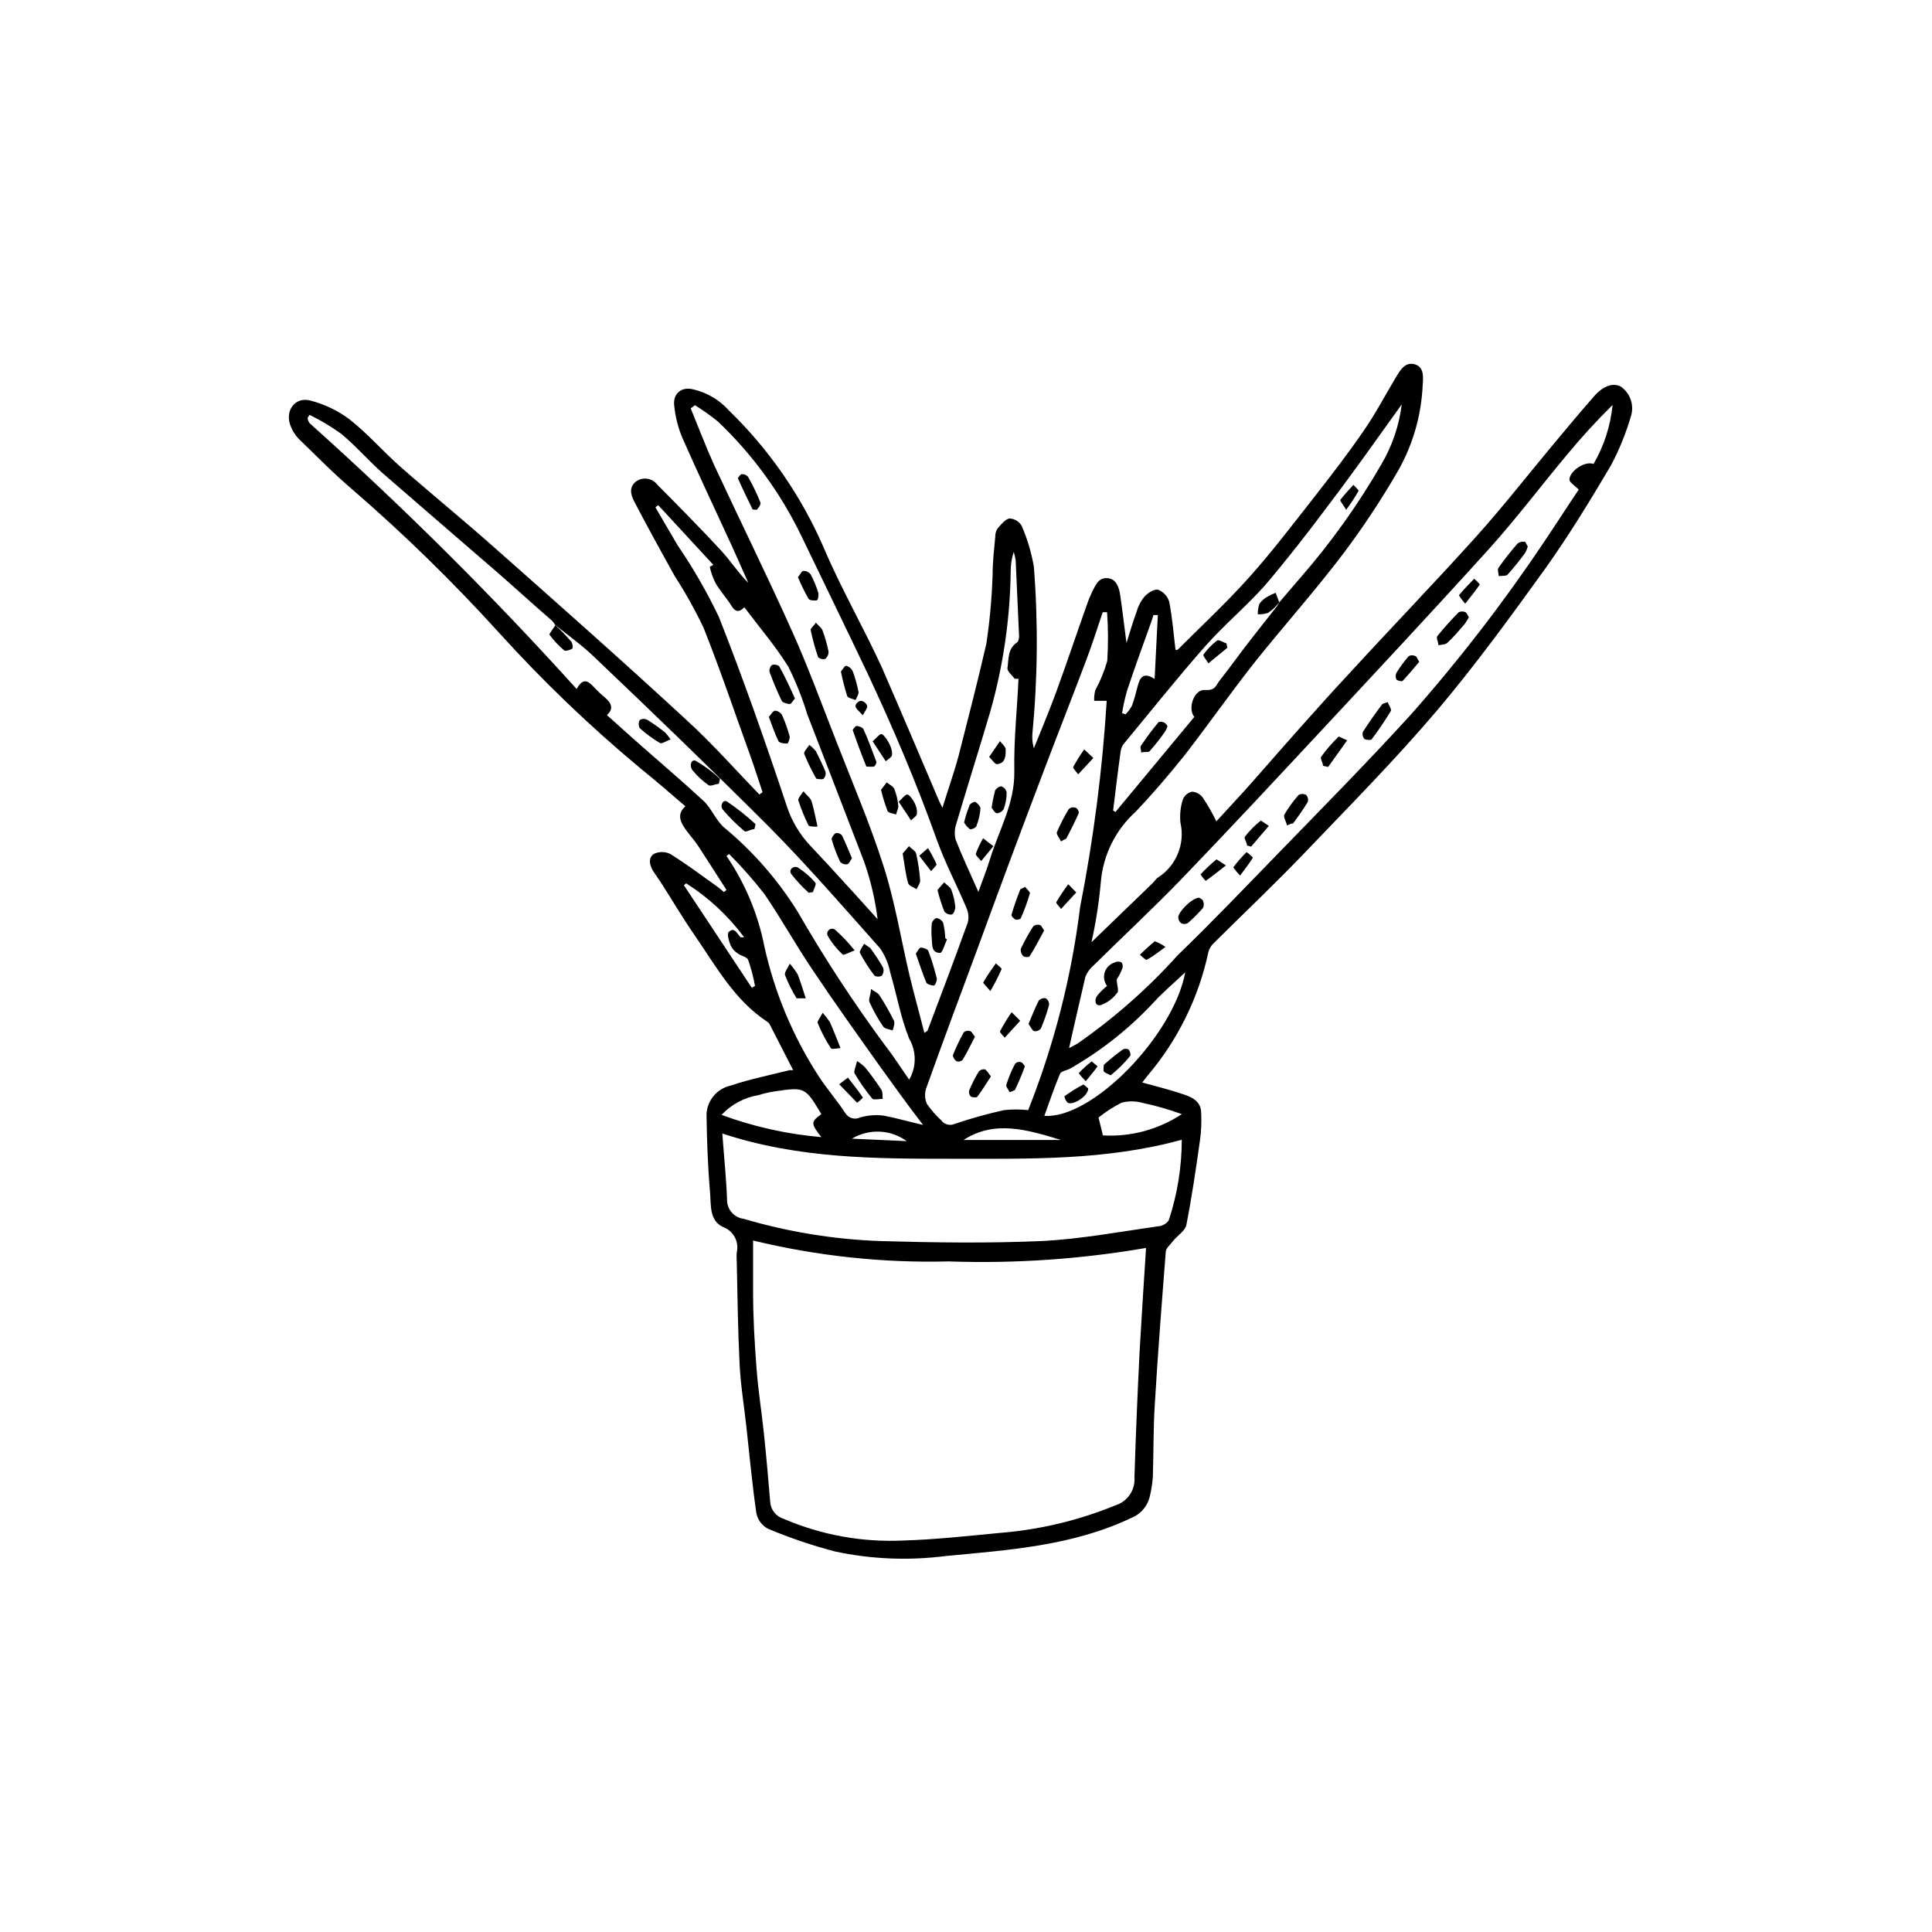 <?xml version="1.0" encoding="UTF-8"?>
<!-- Uploaded to: SVG Repo, www.svgrepo.com, Generator: SVG Repo Mixer Tools -->
<svg fill="#000000" width="800px" height="800px" version="1.1" viewBox="144 144 512 512" xmlns="http://www.w3.org/2000/svg">
 <g>
  <path d="m433.25 393.7 16.324-15.77c0.453-0.453 0.805-1.109 1.359-1.41 4.82-3.117 7.176-8.914 5.894-14.508-0.203-2.035 0.004-4.09 0.605-6.047 0.398-1.094 1.328-1.91 2.469-2.164 1.148 0.082 2.199 0.672 2.871 1.609 1.332 2 2.527 4.086 3.578 6.25 3.023-3.324 5.945-6.398 8.766-9.574 8.867-10.078 17.633-20.152 26.602-29.773 11.082-12.09 22.469-23.879 33.453-36.074 7.152-7.961 13.754-16.426 20.605-24.637 3.527-4.231 7.055-8.465 10.68-12.594 2.418-2.769 5.039-3.629 7.055-2.57 2.398 1.656 3.523 4.625 2.82 7.457-1.324 4.644-3.129 9.133-5.391 13.402-5.441 9.219-11.035 18.391-17.23 27.105-9.32 12.949-18.691 25.844-28.969 37.988-11.082 13.047-23.125 25.191-34.965 37.586-7.809 8.16-15.973 15.871-23.98 23.832v-0.008c-0.762 0.664-1.305 1.543-1.562 2.519-2.582 12.082-8.121 23.336-16.121 32.746l-1.41 1.812c3.68 1.008 7.152 1.863 10.578 3.023 2.418 0.754 5.039 1.863 5.039 5.039 0.125 2.406 0.023 4.82-0.305 7.207-1.059 7.508-2.168 15.113-3.629 22.52-0.352 1.562-2.367 2.769-3.527 4.231-1.16 1.461-1.812 1.863-1.914 2.82-1.059 13.551-2.117 27.055-2.922 40.605-0.402 6.297-0.301 12.645-0.504 18.941l0.004 0.004c-0.113 1.699-0.363 3.383-0.758 5.039-0.547 2.727-2.445 4.988-5.035 5.996-15.617 7.406-32.496 8.465-49.273 10.078-9.707 1.234-19.551 0.828-29.121-1.211-6.082-1.59-12.039-3.609-17.836-6.047-1.605-0.855-2.734-2.391-3.07-4.18-1.109-7.707-1.812-15.469-2.672-23.176-0.605-5.441-1.512-10.934-1.762-16.375-0.453-9.07-0.555-18.137-0.754-27.207l-0.004 0.004c-0.051-0.758-0.051-1.516 0-2.269 0.688-2.844-0.875-5.754-3.625-6.75-3.629-1.664-3.176-5.793-3.426-8.969-0.605-6.953-0.855-13.957-0.957-20.906h-0.004c0.172-3.707 2.82-6.832 6.449-7.609 5.039-1.715 10.379-2.769 15.566-4.082h0.957l-6.094-11.887c-0.141-0.336-0.367-0.633-0.652-0.859-8.816-5.742-13.703-14.812-19.445-23.125-3.176-4.586-5.996-9.422-9.02-14.105l-1.918-2.82c-0.957-1.562-1.359-3.477 0.25-4.535h0.004c1.34-0.621 2.891-0.621 4.231 0 4.18 2.57 8.113 5.543 12.141 8.414 0.754 0.504 1.461 1.16 2.168 1.715l0.656-0.555c-2.469-3.93-5.039-7.809-7.508-11.688-1.008-1.512-2.316-2.922-3.375-4.434-1.059-1.512-2.519-3.879 0-6.047-4.133-3.578-8.012-6.902-11.941-10.078-13.363-11.121-25.922-23.176-37.582-36.07-12.094-13.328-24.98-25.914-38.594-37.688-5.039-4.281-9.672-9.02-14.41-13.602-0.957-1.012-1.695-2.215-2.164-3.527-1.461-3.981 1.309-7.656 5.34-6.551 3.777 0.973 7.32 2.684 10.43 5.039 4.785 3.777 8.816 8.465 13.453 12.543 8.312 7.305 16.93 14.309 25.191 21.664 17.078 15.113 34.16 30.23 50.934 45.746 6.648 6.098 12.645 12.898 18.941 19.398l0.855-0.605c-1.109-3.273-2.117-6.5-3.273-9.723-4.082-11.285-7.91-22.672-12.344-33.805-2.238-4.711-4.781-9.273-7.606-13.652-3.68-6.602-7.305-13.199-10.781-19.852-0.906-1.715-1.512-3.828 0.504-5.34h-0.004c1.793-1.262 4.262-0.887 5.594 0.855 5.691 5.742 11.387 11.488 16.879 17.434 2.519 2.719 4.535 5.894 7.254 8.613-1.461-3.273-2.871-6.5-4.332-9.723-4.383-9.574-8.918-19.094-13.148-28.719-1.152-2.746-1.883-5.648-2.168-8.613-0.352-3.176 2.016-5.039 5.039-4.231v-0.004c3.66 0.836 6.969 2.793 9.469 5.594 10.719 10.402 19.277 22.812 25.191 36.527 4.586 10.781 10.48 20.957 15.367 31.641 5.039 11.586 10.078 23.426 15.113 35.266l0.906 1.863c1.562-5.039 3.125-9.422 4.332-13.957 2.57-10.078 5.039-19.598 7.305-29.523h0.004c0.91-6.074 1.465-12.199 1.66-18.336 0-3.324 0.402-6.699 0.707-10.078-0.023-0.75 0.188-1.488 0.605-2.117 0.906-1.059 2.016-2.469 3.176-2.672l-0.004 0.004c1.34 0.062 2.555 0.801 3.227 1.965 1.5 3.469 2.582 7.106 3.223 10.832 1.152 14.777 1.016 29.629-0.402 44.387-0.082 1.254 0.055 2.516 0.402 3.727 1.914-4.785 3.93-9.523 5.691-14.309 2.871-7.809 5.492-15.668 8.262-23.477h0.004c0.41-1.238 0.898-2.449 1.461-3.629 0.906-1.715 1.613-3.828 4.031-3.68 2.418 0.152 3.125 2.469 3.426 4.484 0.605 4.031 1.059 8.113 1.664 12.695 0.957-2.973 1.664-5.543 2.621-8.062l-0.004 0.004c0.406-1.527 1.125-2.949 2.113-4.18 0.906-1.008 2.621-2.117 3.68-1.863v-0.004c1.402 0.566 2.473 1.734 2.922 3.176 0.805 4.18 1.16 8.465 1.664 12.746 0.18 0.047 0.371 0.047 0.555 0 6.398-6.398 13.047-12.594 19.043-19.297 5.996-6.699 11.488-13.957 17.078-21.059 4.484-5.742 8.918-11.488 13.047-17.48 3.176-4.535 5.742-9.473 8.613-14.258 1.16-1.914 2.418-4.281 5.039-3.578 2.621 0.707 2.266 3.578 2.117 5.742-0.379 7.996-2.66 15.785-6.648 22.723-4.297 7.41-9.023 14.559-14.156 21.414-7.609 10.078-15.922 19.348-23.73 29.121-6.398 8.113-12.344 16.625-18.691 24.789-4.031 5.039-8.363 10.078-12.797 14.762v-0.004c-5.367 4.836-8.684 11.539-9.27 18.742-0.477 5.336-1.301 10.637-2.469 15.867zm49.777-90.082 5.441-6.348v0.004c8.176-9.348 15.414-19.473 21.613-30.23 2.871-4.863 4.703-10.266 5.391-15.871-6.195 8.613-12.594 17.734-19.348 26.602-5.441 7.305-11.031 14.461-16.977 21.465-5.039 5.594-10.73 10.379-15.668 15.922-7.508 8.516-14.559 17.383-21.816 26.148v-0.004c-0.391 0.605-0.633 1.297-0.707 2.016-0.707 5.039-1.309 10.078-1.965 15.469l0.605 0.402 20.906-25.191c-1.863-2.367 0-7.356 2.82-7.152 2.82 0.203 2.871-1.211 3.828-2.418 2.316-2.922 4.484-5.945 6.75-8.918 2.266-2.973 5.691-7.254 8.566-10.934zm-191.9 5.996c-0.223-0.371-0.477-0.723-0.754-1.055-5.039-4.332-9.723-8.664-14.66-12.949-10.078-8.715-20.152-17.383-30.23-26.148-3.828-3.375-7.152-7.254-11.035-10.48-2.652-1.922-5.465-3.606-8.414-5.035l-0.504 0.754c0 0.605 0.301 1.309 0.754 1.664h0.004c24.738 22.145 48.285 45.586 70.531 70.23 1.512-2.769 2.82-2.316 4.133-0.957 1.309 1.359 2.215 2.266 3.426 3.273 1.211 1.008 2.621 2.719 0.453 4.586l7.254 6.5c6.144 5.441 12.395 10.73 18.391 16.273 2.117 2.016 3.176 5.039 5.391 7.004v-0.004c7.637 6.312 14.203 13.816 19.449 22.219 7.133 12.395 14.973 24.371 23.477 35.871 2.215 2.82 4.133 5.894 6.144 8.766 1.965-3.359 1.965-7.519 0-10.883-2.266-5.644-3.324-11.789-5.039-17.633h0.004c-0.453-2.258-1.363-4.402-2.672-6.297-9.672-10.883-19.195-21.867-29.422-32.195-15.113-15.113-30.781-30.23-46.301-44.988-3.176-3.074-6.852-5.691-10.379-8.516zm156.59 165.1c-17.266 2.984-34.789 4.184-52.297 3.574-17.449 0.438-34.879-1.426-51.844-5.539v13.602c0 6.801 0.402 13.602 0.906 20.152 0.402 5.644 1.309 11.285 1.914 16.93 0.605 5.644 1.211 12.395 1.715 18.59 0.145 2.094 1.566 3.879 3.578 4.484 10.004 4.301 20.859 6.266 31.738 5.742 8.566-0.25 17.078-1.211 25.594-2.016 10.512-0.84 20.828-3.305 30.582-7.305 3.215-1.004 5.309-4.098 5.039-7.457 0.352-11.082 0.805-22.117 1.359-33.199 0.504-8.969 1.109-18.141 1.715-27.559zm9.473-28.668c-20.152 5.543-40.559 5.039-60.758 5.039-20.203 0-40.809 0-61.012-6.699 0.453 6.195 1.059 11.891 1.258 17.582h-0.004c-0.016 2.562 1.891 4.731 4.434 5.035 11.812 3.488 24.02 5.469 36.328 5.894 14.156 0.402 28.312 0.605 42.422 0 10.43-0.504 20.809-2.469 31.188-3.93 1.008 0 2.57-1.008 2.769-1.812h-0.004c2.227-6.816 3.367-13.941 3.375-21.109zm-29.875-24.285 2.168-1.16-0.004 0.004c9.762-6.769 18.703-14.648 26.648-23.48 8.969-8.664 17.582-17.684 26.301-26.652 11.84-12.191 23.832-24.336 35.266-36.879v0.004c12.77-14.406 24.551-29.656 35.27-45.645 3.426-5.039 6.602-10.078 9.422-14.207-1.16-1.16-2.418-1.863-2.469-2.621 0-2.215 3.981-5.039 6.398-4.18l-0.004-0.004c2.781-4.785 4.496-10.109 5.039-15.617-4.254 4.191-8.289 8.598-12.09 13.199-6.902 8.262-13.402 16.879-20.605 24.887-14.762 16.324-29.824 32.445-44.84 48.566-12.191 13.098-24.383 26.148-36.777 39.047-7.508 7.758-15.418 15.113-23.125 22.723-0.992 0.828-1.77 1.883-2.269 3.074-1.41 6.195-2.871 12.293-4.332 18.941zm10.078-115.52h-1.16c-1.41 4.18-2.769 8.465-4.332 12.594-4.031 10.73-8.262 21.363-12.293 32.094-5.711 15.047-11.336 30.16-16.879 45.344-4.434 11.891-8.867 23.832-13.148 35.77h-0.004c-0.559 1.41-0.559 2.977 0 4.387 1.094 1.625 2.379 3.113 3.828 4.434 0.836 1.16 2.383 1.562 3.68 0.957 4.262-1.445 8.602-2.656 12.996-3.629 2.129-0.227 4.273-0.227 6.398 0 6.859-17.258 11.484-35.324 13.754-53.758 3.559-18.062 5.918-36.34 7.055-54.711h-3.324c-0.035-0.953 0.066-1.902 0.301-2.824 1.344-2.457 2.41-5.062 3.172-7.758 0.27-4.297 0.254-8.605-0.047-12.898zm-109.23-54.863-1.109 0.855c2.066 5.039 3.981 10.078 6.246 15.113 6.852 14.711 14.008 29.223 20.656 44.031 4.18 9.32 7.707 18.941 11.438 28.465 4.332 11.184 9.117 22.27 12.746 33.656 3.023 9.371 4.586 19.195 6.852 28.816 1.211 5.039 2.621 10.078 3.981 15.418 0.605-0.453 0.805-0.555 0.855-0.656 3.578-9.523 7.203-18.992 10.629-28.566l0.004 0.004c0.336-1.312 0.211-2.699-0.355-3.93-2.519-5.996-5.594-11.789-7.809-17.938-5.391-15.113-11.539-29.574-18.289-43.984-5.844-12.293-11.789-24.484-17.684-36.727v0.004c-5.477-11.324-12.949-21.562-22.066-30.23-1.941-1.566-3.977-3.012-6.094-4.332zm3.93 42.824 0.957-0.504-14.609-15.82-0.754 0.555 5.894 10.078-0.004-0.004c4.129 6.039 7.785 12.391 10.934 18.996 6.551 16.574 12.445 33.453 18.086 50.383v-0.004c1.258 3.75 3.301 7.184 5.996 10.078 2.168 2.367 4.434 4.684 6.602 7.106 3.828 4.133 7.609 8.363 11.387 12.543h-0.004c-0.637-5.148-1.82-10.215-3.527-15.113-5.039-13.148-10.078-26.148-15.113-39.195v-0.004c-1.328-4.348-3.012-8.574-5.039-12.645-3.426-5.492-7.707-10.48-11.637-15.719-1.359 1.359-2.367 1.359-3.426-0.402-1.059-1.762-3.074-3.981-4.281-6.144v-0.004c-0.652-1.328-1.145-2.734-1.461-4.18zm56.527 147.92c-3.879-5.039-7.809-10.48-11.637-15.82-5.945-8.363-11.891-16.676-17.582-25.191-4.434-6.551-8.262-13.504-12.797-20.152h-0.004c-2.902-3.731-6.031-7.281-9.371-10.629l-0.707 0.504h0.004c4.965 7.277 8.391 15.488 10.074 24.133 2.691 12.086 7.5 23.598 14.207 34.008 2.215 3.477 5.039 6.648 7.254 10.078l0.004-0.004c0.816 1.277 2.453 1.754 3.828 1.109 2.039-0.609 4.188-0.781 6.297-0.504 3.426 0.656 6.953 1.664 10.43 2.469zm25.191-118.24h-0.906c-0.707-0.957-2.066-2.016-1.914-2.871 0.352-2.367 0-5.039 2.519-6.75 0.402-0.25 0.555-1.109 0.555-1.664l-0.906-20.152-0.004-0.004c-0.113-0.73-0.285-1.457-0.504-2.164-0.539 1.625-0.809 3.324-0.805 5.039-0.156 12.574-1.969 25.078-5.391 37.18-2.973 10.078-6.047 19.75-8.969 29.625-0.508 1.387-0.594 2.894-0.254 4.332 1.762 4.535 3.879 8.969 6.047 13.906 1.109-3.074 2.168-5.742 3.023-8.516 2.367-7.758 6.648-14.863 6.5-23.426-0.152-8.566 0.754-16.273 1.105-24.539zm44.184 77.891c-2.82 2.672-5.644 5.039-8.012 7.609v-0.004c-6.449 6.981-13.926 12.945-22.168 17.684-0.906 0.605-2.519 0.707-2.871 1.461-1.562 3.629-2.769 7.356-4.18 11.184 12.645 0.906 34.105-21.16 37.328-37.938zm-122.78 37.68c8.516 3.144 17.41 5.125 26.453 5.894-2.82-3.629-2.82-4.031 0-6.098-4.332-7.203-4.332-7.203-12.543-5.996l-0.004 0.004c-1.383 0.211-2.746 0.531-4.082 0.957-3.762 0.609-7.219 2.453-9.824 5.238zm101.07 5.441c7.394 0.43 14.73-1.551 20.906-5.641-3.453-1.246-6.988-2.258-10.578-3.023-1.766-0.473-3.625-0.473-5.391 0-2.164 1.09-4.207 2.41-6.098 3.93zm-110.44-66.805-0.605 0.504 17.984 27.156 0.855-0.453h0.004c-0.418-2.348-1.023-4.652-1.812-6.902-0.301-0.855-1.965-1.059-2.82-1.762v-0.004c-0.785-0.504-1.414-1.219-1.816-2.062-0.453-1.16-1.059-3.074-0.504-3.578 1.562-1.512 2.215 0.605 3.176 1.41h0.906c-4.199-5.672-9.41-10.52-15.367-14.309zm124.14-54.16 0.855-16.93h-1.16c-0.301 0.906-0.555 1.812-0.906 2.719-2.066 5.742-4.18 11.539-6.098 17.332l0.004 0.004c-0.566 1.949-1.004 3.938-1.312 5.945l0.906 0.301h0.004c0.688-0.676 1.266-1.457 1.711-2.316 0.656-1.715 1.059-3.527 1.562-5.34 0.504-1.812 1.309-3.777 4.434-1.715zm-24.789 122.18c-8.766-2.672-17.582-5.391-25.844 0zm-55.418-0.352 14.508 0.656 0.004-0.004c-4.269-3.109-9.98-3.367-14.512-0.652z"/>
  <path d="m482.47 304.27c-0.711 0.844-1.543 1.574-2.469 2.168-0.863 0.273-1.766 0.395-2.672 0.352-0.02-0.922 0.117-1.844 0.402-2.719 0.52-0.77 1.211-1.406 2.016-1.863 0.738-0.441 1.516-0.812 2.32-1.109l0.957 2.57z"/>
  <path d="m439.95 403.52c0 1.613 0.754 3.125 0 3.727v0.004c-1.082 1.445-2.574 2.531-4.281 3.125-1.461 0.301-1.762-1.41-0.855-2.57 0.766-0.926 1.629-1.773 2.57-2.519-0.781-1.031-1.016-2.375-0.625-3.609 0.391-1.23 1.355-2.195 2.59-2.59 0.594-0.332 1.316-0.332 1.914 0 0.352 0.59 0.352 1.328 0 1.918-0.332 0.887-0.773 1.734-1.312 2.516z"/>
  <path d="m511.74 330.07c0.301 0.805 1.109 1.914 0.855 2.316h0.004c-1.543 2.574-3.227 5.066-5.039 7.457 0 0.352-1.512 0.301-1.965 0-0.465-0.52-0.621-1.25-0.402-1.914 1.613-2.469 3.375-5.039 5.039-7.203 0.098-0.254 0.602-0.305 1.508-0.656z"/>
  <path d="m533.26 307.6c-0.32 0.59-0.672 1.16-1.059 1.711-1.512 1.762-2.973 3.527-4.637 5.039-0.504 0.504-1.562 0.453-2.367 0.656 0-0.805-0.656-1.965-0.301-2.418v-0.004c1.789-2.207 3.688-4.328 5.691-6.348 0.559-0.254 1.203-0.254 1.762 0 0.406 0.203 0.605 0.859 0.91 1.363z"/>
  <path d="m548.88 288.81c-0.164 0.574-0.383 1.133-0.656 1.66-1.461 2.012-3.027 3.945-4.684 5.797-0.402 0.453-1.562 0.301-2.367 0.402 0-0.754-0.453-1.762 0-2.266l-0.004-0.004c1.562-2.223 3.246-4.356 5.039-6.398 0.57-0.398 1.285-0.543 1.965-0.402 0.152 0.051 0.402 0.809 0.707 1.211z"/>
  <path d="m494.61 346.95c0-0.805-0.805-1.965-0.504-2.367v-0.004c1.383-1.945 2.953-3.75 4.688-5.391 0 0 1.461 0.656 2.215 1.008l-5.039 7.055z"/>
  <path d="m485.09 362.77c-0.301-1.16-1.059-2.316-0.707-2.922 1.086-1.848 2.352-3.586 3.777-5.188 0.613-0.332 1.352-0.332 1.965 0 0.465 0.5 0.637 1.207 0.453 1.863-1.211 2.016-2.57 3.879-3.93 5.742-0.199-0.098-0.602 0-1.559 0.504z"/>
  <path d="m461.82 381.91s0.906 0.453 1.008 0.855v0.004c0.25 0.578 0.25 1.234 0 1.812-1.258 1.461-2.621 2.824-4.082 4.082-0.535 0.277-1.176 0.277-1.711 0-0.434-0.309-0.707-0.785-0.758-1.312-0.453-1.359 3.731-5.539 5.543-5.441z"/>
  <path d="m474.46 368.06c0-0.805-0.855-1.914-0.555-2.316v-0.004c1.23-1.598 2.652-3.035 4.234-4.281 0 0 1.41 0.906 2.117 1.41l-4.688 5.492z"/>
  <path d="m520.11 319.39c-1.461 1.715-2.82 3.375-4.383 5.039 0 0.25-1.359 0-1.664-0.352l0.004-0.004c-0.273-0.555-0.273-1.207 0-1.762 0.957-1.57 2.055-3.055 3.273-4.434 0.531-0.309 1.184-0.309 1.711 0 0.254-0.152 0.457 0.555 1.059 1.512z"/>
  <path d="m468.87 373.35c-2.117 1.664-3.68 2.922-5.34 4.082h-0.004c-0.52-0.516-0.977-1.09-1.359-1.715 1.312-1.43 2.727-2.758 4.234-3.981 0 0 1.156 0.758 2.469 1.613z"/>
  <path d="m532.3 303.97c-0.637-0.676-1.191-1.418-1.664-2.219 1.258-1.562 2.672-2.922 4.031-4.383 0.555 0.449 1.062 0.957 1.512 1.512-1.109 1.613-2.32 3.125-3.879 5.09z"/>
  <path d="m472.65 376.02c-0.676-0.656-1.285-1.383-1.812-2.164 1.066-1.438 2.242-2.785 3.523-4.031 0.621 0.406 1.184 0.898 1.664 1.461-0.906 1.512-2.016 2.871-3.375 4.734z"/>
  <path d="m452.85 394.96c-2.016 1.461-3.375 2.57-5.039 3.426-0.25 0-1.16-0.906-1.715-1.359h0.004c1.246-1.258 2.559-2.453 3.93-3.578 0 0 1.41 0.453 2.82 1.512z"/>
  <path d="m425.19 367c-0.402-0.906-1.309-1.914-1.109-2.469h0.004c0.906-2.125 1.965-4.18 3.172-6.148 0.453-0.402 1.086-0.535 1.664-0.352 0.504 0 1.109 1.109 0.957 1.461-1.008 2.266-2.117 4.484-3.273 6.699-0.305 0.254-0.809 0.355-1.414 0.809z"/>
  <path d="m416.57 415.36c0.957-2.215 1.715-4.281 2.719-6.195 0.477-0.512 1.18-0.738 1.867-0.605 0.586 0.387 0.914 1.062 0.855 1.766-0.57 2.129-1.297 4.219-2.168 6.246-0.449 0.523-1.129 0.789-1.812 0.703-0.555-0.301-0.906-1.156-1.461-1.914z"/>
  <path d="m420.71 390.58c-1.309 2.418-2.469 4.684-3.828 6.801 0 0.301-1.359 0.352-1.715 0-0.5-0.504-0.742-1.211-0.656-1.914 0.98-2.066 2.09-4.07 3.324-5.996 0.484-0.379 1.121-0.508 1.715-0.352 0.605 0.25 0.605 0.805 1.16 1.461z"/>
  <path d="m402.37 418.74c-1.109 2.117-2.066 4.18-3.273 6.144l-0.004 0.004c-0.43 0.406-1.051 0.539-1.609 0.352-0.504-0.301-1.109-1.309-0.906-1.715v0.004c0.805-2.043 1.75-4.027 2.82-5.945 0.453-0.402 1.086-0.539 1.66-0.352 0.504 0.148 0.758 0.855 1.312 1.508z"/>
  <path d="m415.67 379.04c0.453 0.605 1.359 1.309 1.258 1.715-0.641 2.219-1.43 4.387-2.367 6.5 0 0.301-1.008 0.605-1.41 0.453-0.402-0.152-1.211-0.957-1.109-1.258 0.656-2.266 1.461-4.484 2.316-6.699 0.102-0.258 0.758-0.355 1.312-0.711z"/>
  <path d="m411.59 433.45c-0.352-0.707-1.059-1.461-0.906-1.965 0.594-1.918 1.371-3.773 2.316-5.543 0.328-0.406 0.848-0.602 1.359-0.504 0.504 0 1.309 1.008 1.211 1.258-0.77 2.109-1.645 4.176-2.621 6.199 0 0-0.602 0.25-1.359 0.555z"/>
  <path d="m406.6 429.27c-1.258 1.914-2.316 3.68-3.578 5.34 0 0.301-1.359 0.25-1.715 0h0.004c-0.449-0.426-0.625-1.066-0.453-1.66 0.715-1.75 1.574-3.434 2.57-5.039 0.43-0.441 1.059-0.629 1.66-0.504 0.555 0.402 0.906 1.109 1.512 1.863z"/>
  <path d="m414.36 414.51-4.082 4.484c-0.453-0.555-1.41-1.41-1.258-1.715 0.926-1.738 1.949-3.418 3.074-5.035z"/>
  <path d="m406.45 406.65c-1.008-1.258-2.016-2.117-1.863-2.316 0.957-1.762 2.215-3.375 3.324-5.039 0.555 0.555 1.664 1.309 1.512 1.562h-0.004c-0.871 1.988-1.863 3.926-2.969 5.793z"/>
  <path d="m433.75 344.88-4.031 4.332c-0.453-0.707-1.461-1.613-1.309-1.965 0.879-1.605 1.852-3.152 2.922-4.637z"/>
  <path d="m429.22 380.5-4.031 4.383c-0.453-0.656-1.41-1.512-1.258-1.812 0.965-1.641 2.023-3.219 3.172-4.734z"/>
  <path d="m376.27 345.94c0 0.352-0.352 1.109-0.707 1.211-0.352 0.102-1.812 0-1.965 0-1.309-3.223-2.519-6.449-3.629-9.723 0 0 0.707-1.059 1.008-1.059 0.301 0 1.613 0.352 1.812 0.805 1.262 2.668 2.269 5.641 3.481 8.766z"/>
  <path d="m383.22 370.17 1.66-1.914c0.656 0.656 1.715 1.211 1.914 1.965 0.531 2.356 0.883 4.746 1.059 7.156 0 0.707-0.605 1.512-0.957 2.266-0.754-0.504-2.066-0.906-2.215-1.562-0.707-2.418-0.957-4.938-1.461-7.91z"/>
  <path d="m386.7 396.72c0.504-0.656 0.906-1.613 1.359-1.613s1.812 0.402 1.965 0.906v0.004c0.906 2.418 1.664 4.891 2.266 7.406 0 0.555-0.453 1.715-0.805 1.762-0.352 0.051-1.812-0.301-2.016-0.805-1.008-2.418-1.812-4.988-2.769-7.66z"/>
  <path d="m344.58 279.09c-0.707 0-1.16 0-1.211-0.25-1.309-2.672-2.621-5.391-3.828-8.113 0 0 0.656-1.059 1.008-1.059h0.004c0.625-0.062 1.242 0.18 1.66 0.652 1.242 2.176 2.336 4.43 3.273 6.754 0.305 0.602-0.5 1.512-0.906 2.016z"/>
  <path d="m394.96 392.95c-0.605 1.258-1.16 3.527-1.812 3.578-2.316 0-2.066-2.016-2.215-3.629h-0.004c-0.125-1.375-0.125-2.758 0-4.133 0-0.555 0.906-1.512 1.309-1.461 0.738 0.129 1.375 0.594 1.715 1.262 0.312 1.34 0.496 2.707 0.555 4.082z"/>
  <path d="m360.2 309.01c0.754 0.855 1.512 1.359 1.762 2.016 0.684 1.836 1.223 3.723 1.613 5.641 0.031 0.762-0.305 1.496-0.906 1.965-0.668 0.172-1.375-0.02-1.867-0.504-0.805-2.34-1.461-4.731-1.965-7.152-0.098-0.453 0.859-1.109 1.363-1.965z"/>
  <path d="m366.85 321.96c0.453-0.504 0.957-1.562 1.41-1.512 0.754 0.195 1.379 0.711 1.715 1.414 0.672 1.816 1.195 3.688 1.562 5.59 0 0.605-0.504 1.359-0.805 2.066-0.754-0.352-2.016-0.504-2.215-1.059h-0.004c-0.668-2.137-1.223-4.305-1.664-6.5z"/>
  <path d="m355.46 296.97c0.605-0.707 0.957-1.664 1.461-1.664v0.004c0.75-0.035 1.465 0.305 1.914 0.906 0.859 1.605 1.551 3.293 2.066 5.035 0 0.555 0 1.762-0.504 1.863-0.504 0.102-1.863 0-2.117-0.402v0.004c-1.047-1.863-1.988-3.781-2.82-5.746z"/>
  <path d="m392.44 379.85 1.762-2.016c0.656 0.656 1.613 1.211 1.914 1.965h0.004c0.551 1.473 0.906 3.016 1.055 4.582 0 0.656-0.453 1.812-0.906 1.965-0.766 0.113-1.535-0.195-2.016-0.805-0.73-1.855-1.336-3.758-1.812-5.691z"/>
  <path d="m377.48 353.3 1.512-1.965c0.707 0.605 1.715 1.008 2.016 1.762 0.582 1.465 0.941 3.012 1.059 4.586 0 0.656-0.402 1.41-0.605 2.168-0.805-0.301-2.066-0.402-2.266-0.957v-0.004c-0.695-1.824-1.27-3.691-1.715-5.59z"/>
  <path d="m375.26 340.45c1.059-0.906 1.613-1.762 2.266-1.914 0.656-0.152 3.125 3.324 2.871 5.492 0 0.605-1.059 1.16-1.664 1.715z"/>
  <path d="m382.16 356.47c0.957-0.855 1.512-1.715 2.168-1.914 0.656-0.203 2.922 2.672 2.672 5.039 0 0.656-1.008 1.211-1.562 1.812z"/>
  <path d="m387.61 370.78 2.316-2.016c0.855 1.375 1.613 2.805 2.269 4.281 0 0.352-0.957 1.211-1.461 1.812z"/>
  <path d="m372.64 333.55c-0.906-1.059-1.762-1.613-1.914-2.316-0.152-0.707 0.906-1.512 1.461-1.512 0.75 0.113 1.375 0.637 1.613 1.359 0.152 0.555-0.555 1.309-1.16 2.469z"/>
  <path d="m374.81 406.09c1.258 0.855 1.914 1.109 2.215 1.613 1.402 2.16 2.684 4.394 3.832 6.699 0.352 0.656 0 1.762-0.301 2.672-0.906-0.352-2.117-0.402-2.519-1.059h-0.004c-1.402-2.051-2.617-4.227-3.625-6.5-0.305-0.754 0.402-1.914 0.402-3.426z"/>
  <path d="m343.93 363.72c-0.906 0-2.215 0.906-2.621 0.555-2.074-1.73-3.996-3.633-5.742-5.691-0.855-1.008 0-2.82 1.109-2.168h-0.004c2.668 1.809 5.191 3.812 7.559 5.996z"/>
  <path d="m321.71 339.95c-1.16 0.402-2.316 1.258-2.82 0.957-1.906-1.133-3.695-2.449-5.344-3.93-0.375-0.672-0.375-1.496 0-2.168 0.637-0.391 1.434-0.391 2.066 0 1.652 1.023 3.234 2.148 4.738 3.375 0.492 0.559 0.945 1.148 1.359 1.766z"/>
  <path d="m373 394.11c0.906 0.707 1.512 0.906 1.762 1.309 1.195 1.609 2.289 3.293 3.273 5.039 0.238 0.719 0.105 1.508-0.352 2.113-0.598 0.324-1.316 0.324-1.914 0-1.461-1.902-2.758-3.922-3.879-6.043-0.254-0.402 0.652-1.562 1.109-2.418z"/>
  <path d="m334.5 351.73c-0.957 0-2.168 0.754-2.719 0.352h-0.004c-1.586-1.105-3.008-2.43-4.231-3.93-0.906-1.109-0.453-3.074 0.855-2.519 2.305 1.336 4.449 2.922 6.398 4.738z"/>
  <path d="m291.12 309.61c1.488 1.387 2.898 2.852 4.231 4.387 0.402 0.453 0.555 1.715 0.301 1.914-0.25 0.203-1.762 0.754-2.117 0.453h0.004c-1.484-1.219-2.809-2.625-3.93-4.184 0-0.352 1.059-1.664 1.613-2.57z"/>
  <path d="m358.33 380.6c-1.711-1.531-3.281-3.219-4.684-5.039-0.707-1.109 0.707-2.316 1.863-1.613v0.004c1.723 1.086 3.266 2.43 4.586 3.981 0.301 0.352-0.402 1.613-0.656 2.469z"/>
  <path d="m370.48 395.87c-1.562 0.555-2.871 1.359-3.125 1.109-1.598-1.457-2.961-3.16-4.031-5.039-0.223-0.527-0.074-1.141 0.363-1.512 0.441-0.371 1.07-0.41 1.551-0.102 1.914 1.684 3.668 3.539 5.242 5.543z"/>
  <path d="m354.66 329.11c-0.555 0.605-0.957 1.461-1.359 1.461s-1.863-0.301-2.117-0.805v-0.004c-1.207-2.492-2.285-5.047-3.227-7.656-0.133-0.684 0.098-1.391 0.605-1.863 0.648-0.223 1.367-0.109 1.914 0.301 1.562 2.773 2.875 5.594 4.184 8.566z"/>
  <path d="m356.92 353.7c1.008 1.211 1.914 1.812 2.168 2.672 0.656 2.168 1.059 4.484 1.562 6.699-0.805 0-2.117 0-2.367-0.301l-0.004-0.004c-1.059-2.148-1.969-4.371-2.719-6.648-0.152-0.453 0.707-1.461 1.359-2.418z"/>
  <path d="m347.75 334c0.605-0.707 1.109-1.613 1.664-1.664 0.777 0.078 1.473 0.527 1.863 1.211 0.82 1.84 1.492 3.746 2.016 5.691 0 0.555-0.402 1.812-0.656 1.812-0.25 0-2.066 0-2.367-0.707-0.957-1.961-1.664-4.078-2.519-6.344z"/>
  <path d="m358.48 341.41c0.625 0.473 1.199 1.016 1.715 1.613 0.906 1.812 1.812 3.629 2.57 5.492l-0.004-0.004c0.16 0.668-0.027 1.371-0.504 1.867-0.453 0.301-1.762 0-1.914 0-1.223-2.125-2.301-4.332-3.223-6.602-0.152-0.605 0.805-1.461 1.359-2.367z"/>
  <path d="m369.77 371.43c-0.402 0.555-0.707 1.461-1.258 1.613v-0.004c-0.695 0.113-1.395-0.133-1.867-0.652-0.91-1.938-1.668-3.941-2.266-5.996 0-0.402 0.555-1.309 1.109-1.613 0.594-0.094 1.199 0.113 1.613 0.555 0.957 1.914 1.711 3.879 2.668 6.098z"/>
  <path d="m453.4 336.47c-0.168 0.555-0.426 1.082-0.754 1.562-1.227 1.758-2.555 3.441-3.981 5.035-0.402 0.453-1.461 0-2.215 0.402 0-0.656-0.453-1.562 0-1.965l-0.004 0.004c1.375-2.059 2.856-4.043 4.434-5.945 0-0.352 1.211-0.402 1.762 0 0.555 0.402 0.457 0.453 0.758 0.906z"/>
  <path d="m469.27 315.66-5.039 4.133c-0.453-0.805-1.512-2.016-1.309-2.316v-0.004c1.008-1.418 2.234-2.676 3.625-3.727 0.453-0.301 1.613 0.504 2.469 0.754z"/>
  <path d="m500.76 279.09c-0.906-1.461-1.715-2.418-1.562-2.621 1.059-1.41 2.316-2.672 3.477-3.981 0.453 0.555 1.461 1.41 1.359 1.613-0.992 1.723-2.086 3.391-3.273 4.988z"/>
  <path d="m371.13 425.19c0.766 0.477 1.473 1.035 2.117 1.664 1.547 1.906 2.992 3.891 4.332 5.945 0.402 0.605 0.25 1.613 0.352 2.418-0.957 0-2.316 0.301-2.719 0-1.754-2.121-3.336-4.379-4.734-6.75-0.305-0.504 0.301-1.664 0.652-3.277z"/>
  <path d="m362.01 412.39c0.699 0.777 1.336 1.602 1.914 2.469 1.008 2.266 1.914 4.637 2.82 6.902-0.855 0-2.316 0.453-2.57 0-1.371-2.098-2.535-4.324-3.473-6.648-0.254-0.352 0.652-1.359 1.309-2.723z"/>
  <path d="m353.3 399.39c0.797 0.883 1.504 1.848 2.113 2.871 0.805 2.066 1.41 4.18 2.117 6.297h-2.418c-1.215-1.949-2.242-4.004-3.074-6.144-0.199-0.758 0.605-1.664 1.262-3.023z"/>
  <path d="m366.39 431.34 2.316-1.762c1.359 1.715 2.719 3.477 3.981 5.289-0.457 0.52-0.984 0.977-1.562 1.359-1.359-1.461-2.973-3.023-4.734-4.887z"/>
  <path d="m399.5 361.96c0.34-1.477 0.797-2.926 1.359-4.332 0-0.555 1.258-1.258 1.613-1.109 0.352 0.152 1.41 1.16 1.359 1.762-0.125 1.574-0.48 3.117-1.059 4.586 0 0.453-1.41 1.059-1.762 0.855-0.621-0.477-1.137-1.074-1.512-1.762z"/>
  <path d="m406.8 358.03c0.203-1.441 0.488-2.871 0.855-4.281 0-0.605 1.16-1.41 1.715-1.359v-0.004c0.719 0.254 1.258 0.867 1.41 1.613 0 1.477-0.254 2.945-0.758 4.332-0.371 0.676-1.047 1.125-1.812 1.211-0.656-0.152-1.109-1.109-1.41-1.512z"/>
  <path d="m406.14 344.58 2.871-4.18c0.555 0.754 1.512 1.512 1.512 2.215 0 1.613 0 3.629-2.215 3.879-0.504 0.203-1.16-0.855-2.168-1.914z"/>
  <path d="m407.25 368.26-3.223 3.93c-0.504-0.656-1.512-1.461-1.41-1.965h-0.004c0.523-1.41 1.164-2.773 1.914-4.082z"/>
  <path d="m438.34 428.97c-0.906-0.504-1.613-0.656-1.812-1.059-0.203-0.402 0-1.461 0-1.715h-0.004c1.605-1.449 3.285-2.812 5.039-4.078 0.477-0.242 1.035-0.242 1.512 0 0.352 0.402 0.656 1.461 0.453 1.664-1.512 1.961-3.223 3.574-5.188 5.188z"/>
  <path d="m432.39 432.45c0 2.066-4.082 4.586-5.441 3.777-0.477-0.453-0.781-1.059-0.855-1.715 1.598-1.16 3.281-2.207 5.035-3.121 0 0 1.008 0.805 1.262 1.059z"/>
  <path d="m431.74 430.53c-0.676-0.656-1.301-1.363-1.863-2.117 1.043-1.145 2.191-2.191 3.426-3.125 0 0 1.562 1.258 1.562 1.309-0.859 1.211-1.867 2.371-3.125 3.934z"/>
 </g>
</svg>
